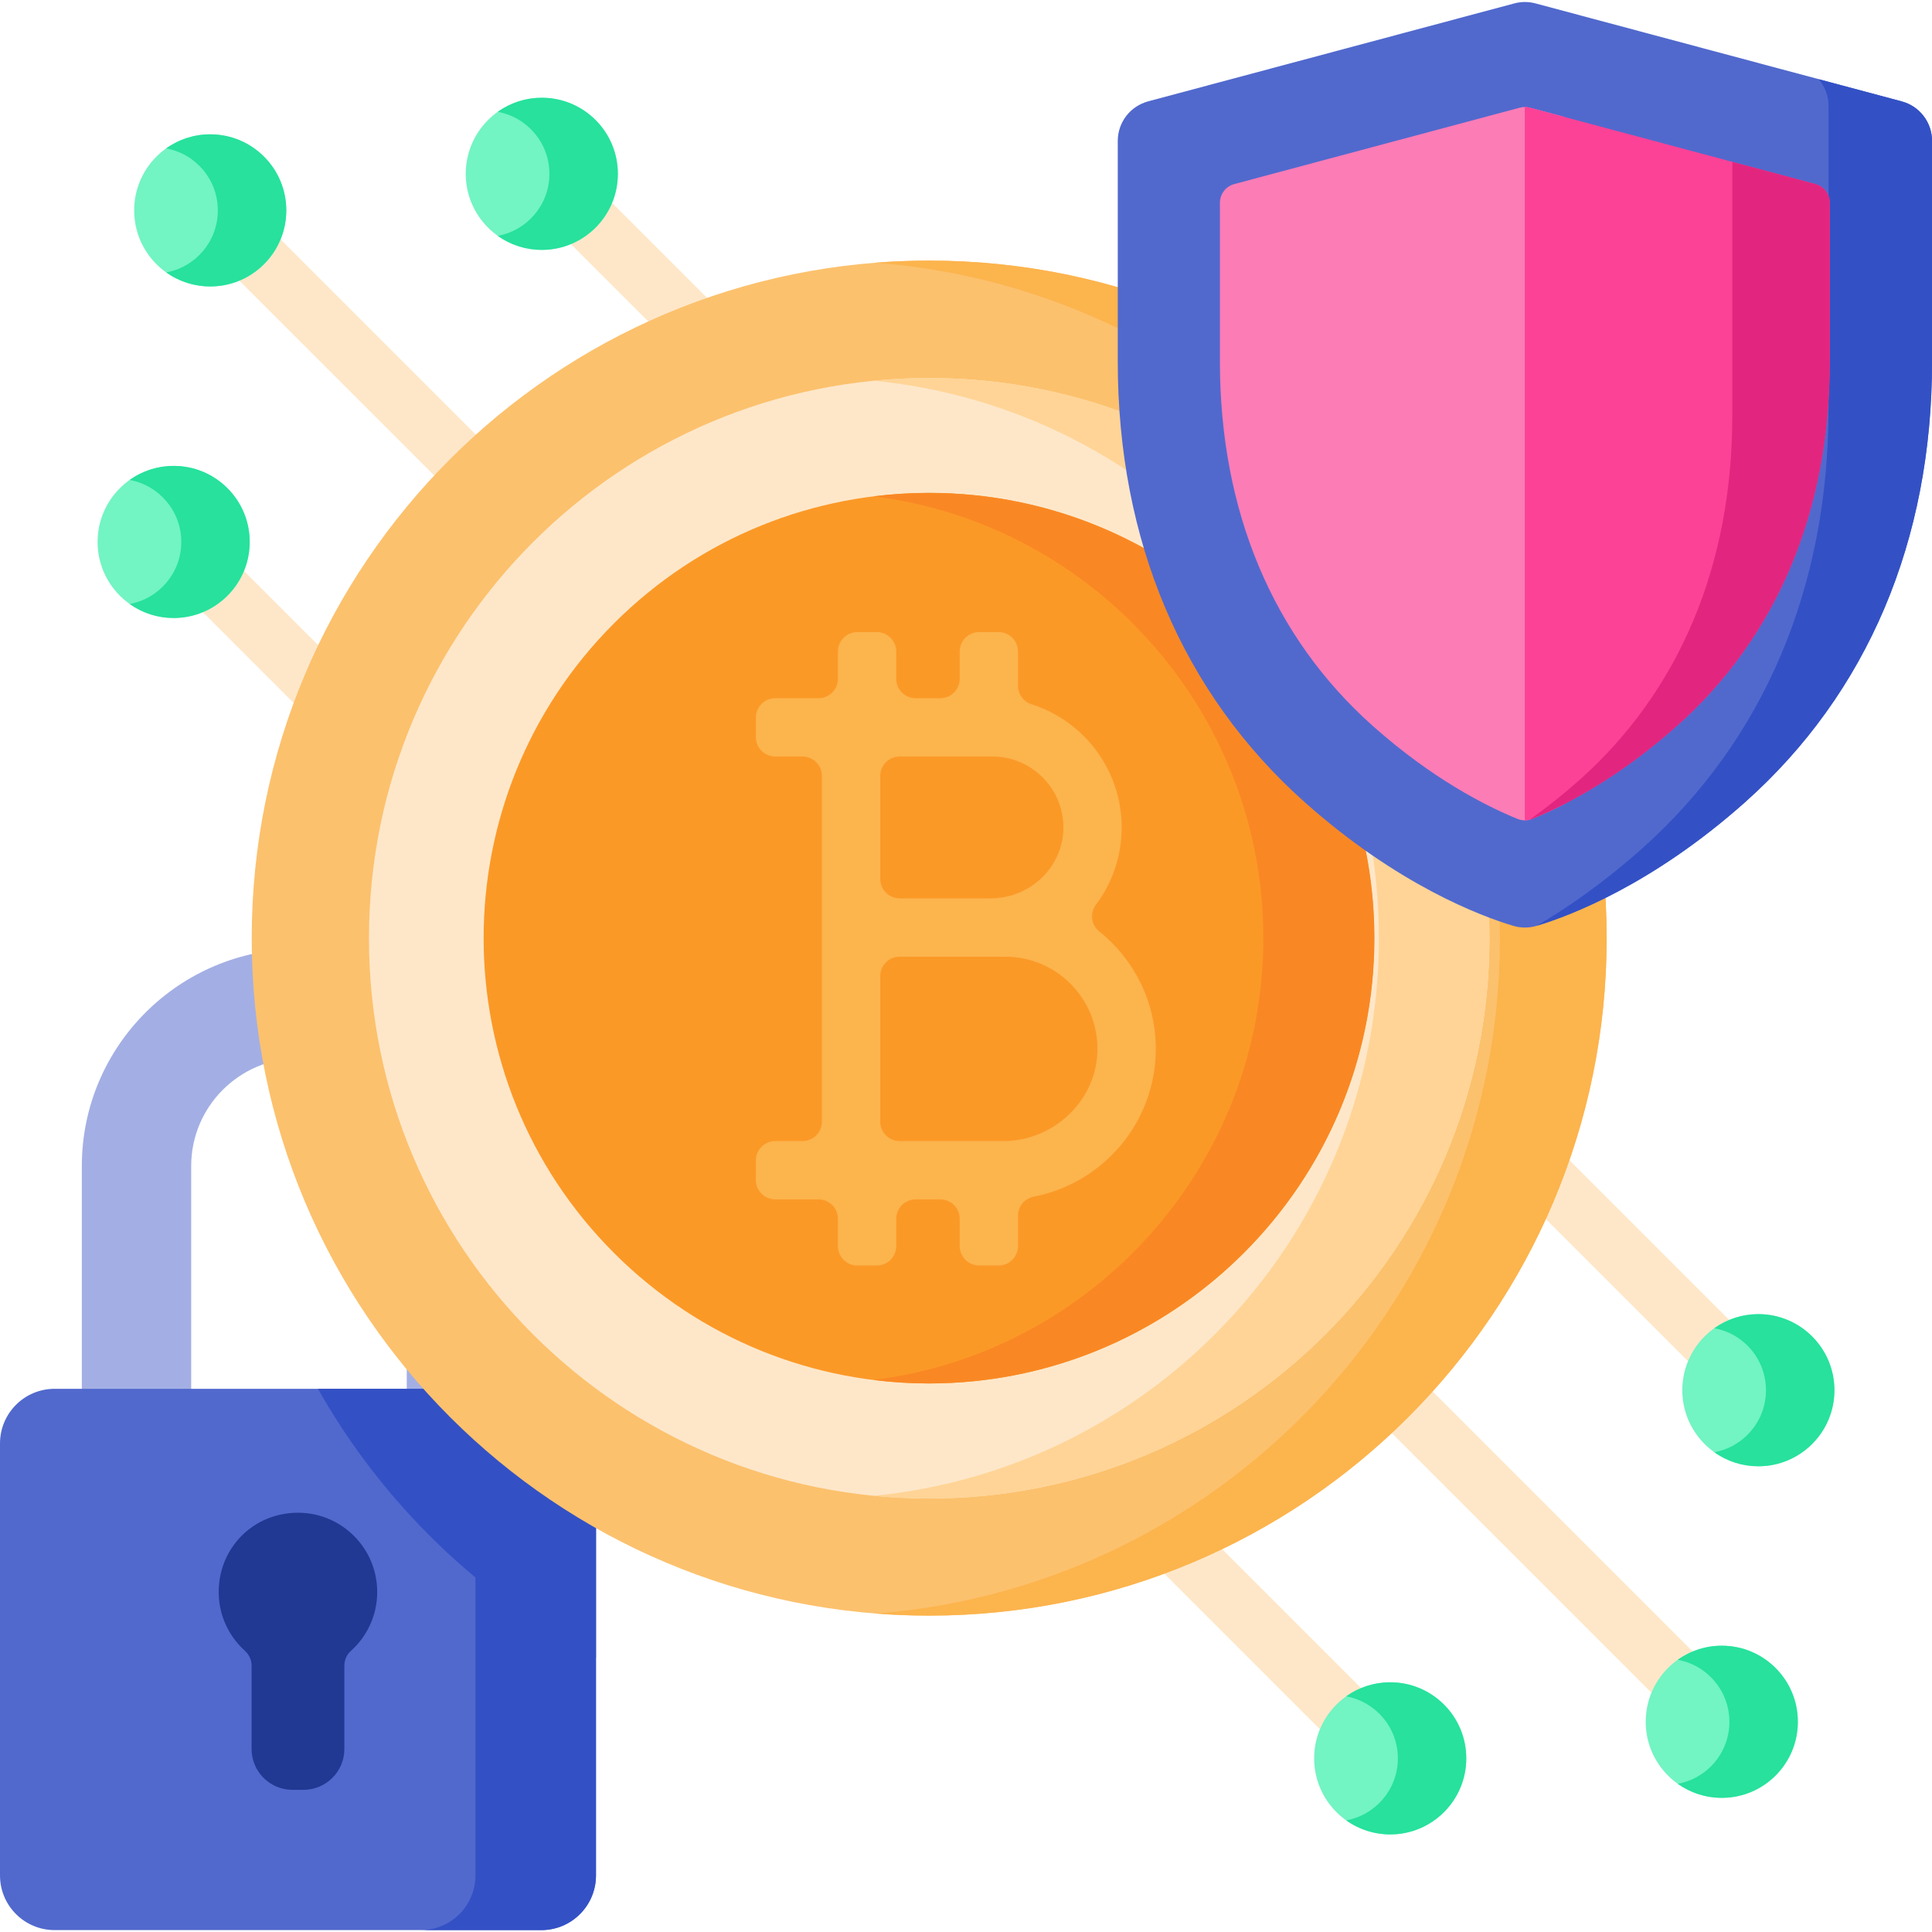 <svg width="45" height="45" viewBox="0 0 45 45" fill="none" xmlns="http://www.w3.org/2000/svg">
<g clip-path="url(#clip0_1583_23999)">
<path d="M39.124 39.805C39.035 39.805 38.947 39.788 38.864 39.754C38.782 39.719 38.707 39.669 38.644 39.606L5.382 6.344C5.255 6.216 5.185 6.044 5.185 5.864C5.186 5.685 5.257 5.513 5.384 5.386C5.511 5.259 5.683 5.187 5.863 5.187C6.042 5.186 6.215 5.257 6.342 5.383L39.605 38.646C39.7 38.741 39.764 38.862 39.79 38.993C39.817 39.125 39.803 39.262 39.752 39.386C39.7 39.51 39.613 39.616 39.502 39.691C39.39 39.765 39.259 39.805 39.124 39.805ZM39.928 32.035C39.839 32.035 39.75 32.017 39.668 31.983C39.586 31.949 39.511 31.899 39.448 31.836L13.23 5.618C13.103 5.49 13.033 5.318 13.033 5.138C13.034 4.959 13.105 4.787 13.232 4.66C13.359 4.533 13.531 4.461 13.711 4.461C13.89 4.461 14.063 4.531 14.19 4.658L40.408 30.875C40.503 30.971 40.568 31.091 40.594 31.223C40.62 31.355 40.607 31.491 40.555 31.616C40.504 31.74 40.417 31.846 40.305 31.92C40.194 31.995 40.062 32.035 39.928 32.035ZM31.354 40.609C31.265 40.609 31.176 40.591 31.094 40.557C31.012 40.523 30.937 40.473 30.874 40.41L4.615 14.15C4.488 14.023 4.418 13.851 4.418 13.671C4.418 13.491 4.49 13.319 4.617 13.192C4.744 13.066 4.916 12.994 5.095 12.993C5.275 12.993 5.447 13.064 5.575 13.19L31.834 39.449C31.929 39.544 31.994 39.665 32.02 39.797C32.046 39.929 32.033 40.065 31.981 40.19C31.93 40.314 31.843 40.42 31.731 40.494C31.62 40.569 31.488 40.609 31.354 40.609Z" fill="#FEE7C9"/>
<path d="M10.747 34.727C10.044 34.727 9.474 34.157 9.474 33.453V27.159C9.474 25.774 8.348 24.648 6.963 24.648C5.579 24.648 4.453 25.774 4.453 27.159V33.453C4.453 34.157 3.883 34.727 3.18 34.727C2.476 34.727 1.906 34.157 1.906 33.453V27.159C1.906 24.37 4.175 22.102 6.964 22.102C9.752 22.102 12.021 24.37 12.021 27.159V33.453C12.021 34.157 11.451 34.727 10.747 34.727Z" fill="#A3AFE4"/>
<path d="M13.882 33.621V43.683C13.882 44.386 13.312 44.956 12.608 44.956H1.273C0.57 44.956 0 44.386 0 43.683V33.621C0 32.917 0.57 32.348 1.273 32.348H12.608C13.312 32.348 13.882 32.917 13.882 33.621Z" fill="#5169CD"/>
<path d="M13.881 33.621V38.611C11.163 37.196 8.909 35.012 7.406 32.348H12.607C13.311 32.348 13.881 32.917 13.881 33.621Z" fill="#3351C5"/>
<path d="M13.881 33.621V43.682C13.881 44.386 13.311 44.956 12.608 44.956H9.801C10.504 44.956 11.074 44.386 11.074 43.682V33.621C11.074 32.917 10.504 32.348 9.801 32.348H12.608C13.311 32.348 13.881 32.917 13.881 33.621Z" fill="#3351C5"/>
<path d="M40.103 41.875C41.082 41.875 41.875 41.082 41.875 40.103C41.875 39.125 41.082 38.332 40.103 38.332C39.125 38.332 38.332 39.125 38.332 40.103C38.332 41.082 39.125 41.875 40.103 41.875Z" fill="#72F4C3"/>
<path d="M41.875 40.104C41.875 41.082 41.082 41.875 40.104 41.875C39.737 41.876 39.378 41.761 39.079 41.548C39.764 41.423 40.281 40.824 40.281 40.104C40.281 39.383 39.763 38.784 39.078 38.66C39.377 38.446 39.736 38.331 40.104 38.332C41.082 38.332 41.875 39.125 41.875 40.104Z" fill="#27E19D"/>
<path d="M4.896 6.672C5.875 6.672 6.668 5.879 6.668 4.9C6.668 3.922 5.875 3.129 4.896 3.129C3.918 3.129 3.125 3.922 3.125 4.9C3.125 5.879 3.918 6.672 4.896 6.672Z" fill="#72F4C3"/>
<path d="M6.668 4.901C6.668 5.879 5.875 6.672 4.897 6.672C4.53 6.672 4.171 6.558 3.872 6.345C4.556 6.22 5.074 5.621 5.074 4.901C5.074 4.18 4.556 3.581 3.871 3.457C4.17 3.243 4.529 3.128 4.897 3.129C5.875 3.129 6.668 3.922 6.668 4.901Z" fill="#27E19D"/>
<path d="M40.955 34.152C41.933 34.152 42.727 33.359 42.727 32.381C42.727 31.402 41.933 30.609 40.955 30.609C39.977 30.609 39.184 31.402 39.184 32.381C39.184 33.359 39.977 34.152 40.955 34.152Z" fill="#72F4C3"/>
<path d="M42.727 32.381C42.727 33.359 41.933 34.152 40.956 34.152C40.588 34.153 40.23 34.039 39.931 33.825C40.615 33.7 41.133 33.101 41.133 32.381C41.133 31.66 40.614 31.061 39.93 30.937C40.229 30.724 40.588 30.609 40.956 30.609C41.933 30.609 42.727 31.402 42.727 32.381Z" fill="#27E19D"/>
<path d="M12.619 5.82C13.597 5.82 14.39 5.027 14.39 4.049C14.39 3.07 13.597 2.277 12.619 2.277C11.641 2.277 10.848 3.07 10.848 4.049C10.848 5.027 11.641 5.82 12.619 5.82Z" fill="#72F4C3"/>
<path d="M14.391 4.049C14.391 5.027 13.598 5.82 12.62 5.82C12.252 5.821 11.894 5.707 11.595 5.493C12.279 5.368 12.797 4.769 12.797 4.049C12.797 3.329 12.278 2.729 11.594 2.605C11.893 2.391 12.252 2.277 12.62 2.277C13.598 2.277 14.391 3.07 14.391 4.049Z" fill="#27E19D"/>
<path d="M32.381 42.727C33.359 42.727 34.152 41.933 34.152 40.955C34.152 39.977 33.359 39.184 32.381 39.184C31.402 39.184 30.609 39.977 30.609 40.955C30.609 41.933 31.402 42.727 32.381 42.727Z" fill="#72F4C3"/>
<path d="M34.152 40.956C34.152 41.933 33.359 42.727 32.381 42.727C32.014 42.727 31.655 42.613 31.356 42.4C32.041 42.275 32.559 41.675 32.559 40.956C32.559 40.235 32.04 39.635 31.355 39.511C31.655 39.298 32.014 39.183 32.381 39.184C33.359 39.184 34.152 39.977 34.152 40.956Z" fill="#27E19D"/>
<path d="M4.045 14.394C5.023 14.394 5.816 13.601 5.816 12.623C5.816 11.645 5.023 10.852 4.045 10.852C3.067 10.852 2.273 11.645 2.273 12.623C2.273 13.601 3.067 14.394 4.045 14.394Z" fill="#72F4C3"/>
<path d="M5.816 12.623C5.816 13.601 5.023 14.394 4.045 14.394C3.678 14.395 3.32 14.281 3.02 14.068C3.705 13.943 4.223 13.343 4.223 12.623C4.223 11.903 3.704 11.303 3.02 11.179C3.319 10.966 3.678 10.851 4.045 10.852C5.023 10.851 5.816 11.645 5.816 12.623Z" fill="#27E19D"/>
<path d="M21.643 37.631C30.359 37.631 37.424 30.566 37.424 21.851C37.424 13.135 30.359 6.07 21.643 6.07C12.928 6.07 5.863 13.135 5.863 21.851C5.863 30.566 12.928 37.631 21.643 37.631Z" fill="#FCC16D"/>
<path d="M37.421 21.851C37.421 30.566 30.356 37.631 21.641 37.631C21.223 37.631 20.808 37.614 20.398 37.583C28.532 36.949 34.936 30.147 34.936 21.851C34.936 13.554 28.532 6.752 20.398 6.119C20.812 6.086 21.226 6.07 21.64 6.07C30.356 6.07 37.421 13.136 37.421 21.851Z" fill="#FCB44D"/>
<path d="M21.643 34.903C28.85 34.903 34.692 29.061 34.692 21.854C34.692 14.647 28.85 8.805 21.643 8.805C14.436 8.805 8.594 14.647 8.594 21.854C8.594 29.061 14.436 34.903 21.643 34.903Z" fill="#FEE7C9"/>
<path d="M34.691 21.854C34.691 29.06 28.849 34.902 21.642 34.902C21.208 34.902 20.779 34.881 20.355 34.84C26.957 34.193 32.117 28.626 32.117 21.854C32.117 15.081 26.957 9.514 20.355 8.868C20.779 8.826 21.208 8.805 21.642 8.805C28.849 8.805 34.691 14.647 34.691 21.854Z" fill="#FFD496"/>
<path d="M28.97 29.185C33.02 25.135 33.02 18.568 28.97 14.518C24.919 10.468 18.353 10.468 14.302 14.518C10.252 18.568 10.252 25.135 14.302 29.185C18.353 33.236 24.919 33.236 28.97 29.185Z" fill="#FB9927"/>
<path d="M32.013 21.852C32.013 27.57 27.36 32.223 21.642 32.223C21.204 32.223 20.771 32.195 20.348 32.142C25.457 31.504 29.425 27.132 29.425 21.852C29.425 16.57 25.457 12.2 20.348 11.561C20.771 11.508 21.204 11.48 21.642 11.48C27.36 11.48 32.013 16.132 32.013 21.852Z" fill="#F98824"/>
<path d="M25.601 21.692C25.412 21.54 25.383 21.265 25.528 21.07C25.917 20.552 26.127 19.921 26.126 19.273C26.126 17.93 25.243 16.791 24.027 16.404C23.936 16.375 23.856 16.318 23.799 16.24C23.742 16.163 23.712 16.069 23.712 15.973V15.175C23.712 15.116 23.7 15.057 23.677 15.002C23.654 14.947 23.621 14.897 23.579 14.855C23.537 14.813 23.487 14.78 23.432 14.757C23.377 14.734 23.318 14.723 23.259 14.723H22.806C22.747 14.723 22.688 14.734 22.633 14.757C22.578 14.78 22.528 14.813 22.486 14.855C22.444 14.897 22.411 14.947 22.388 15.002C22.365 15.057 22.353 15.116 22.353 15.175V15.81C22.353 15.869 22.342 15.928 22.319 15.983C22.296 16.038 22.263 16.088 22.221 16.13C22.179 16.172 22.129 16.206 22.074 16.228C22.019 16.251 21.96 16.263 21.901 16.263H21.328C21.268 16.263 21.209 16.251 21.154 16.228C21.1 16.206 21.05 16.172 21.008 16.13C20.966 16.088 20.932 16.038 20.91 15.983C20.887 15.928 20.875 15.869 20.875 15.81V15.175C20.875 15.116 20.863 15.057 20.841 15.002C20.818 14.947 20.785 14.897 20.742 14.855C20.701 14.813 20.651 14.78 20.596 14.757C20.541 14.734 20.482 14.723 20.422 14.723H19.97C19.91 14.723 19.851 14.734 19.796 14.757C19.741 14.78 19.692 14.813 19.649 14.855C19.607 14.897 19.574 14.947 19.551 15.002C19.529 15.057 19.517 15.116 19.517 15.175V15.81C19.517 15.869 19.505 15.928 19.483 15.983C19.46 16.038 19.426 16.088 19.384 16.13C19.342 16.172 19.292 16.206 19.238 16.228C19.183 16.251 19.124 16.263 19.064 16.263H18.058C17.999 16.263 17.94 16.274 17.885 16.297C17.83 16.32 17.78 16.353 17.738 16.395C17.696 16.437 17.663 16.487 17.64 16.542C17.617 16.597 17.605 16.656 17.605 16.715V17.168C17.605 17.228 17.617 17.287 17.64 17.341C17.663 17.396 17.696 17.446 17.738 17.488C17.78 17.53 17.83 17.564 17.885 17.586C17.94 17.609 17.999 17.621 18.058 17.621H18.691C18.751 17.621 18.81 17.633 18.865 17.655C18.92 17.678 18.97 17.711 19.012 17.753C19.053 17.796 19.087 17.845 19.11 17.9C19.132 17.955 19.144 18.014 19.144 18.074V26.125C19.144 26.184 19.132 26.243 19.11 26.298C19.087 26.353 19.053 26.403 19.012 26.445C18.97 26.487 18.92 26.52 18.865 26.543C18.81 26.566 18.751 26.578 18.691 26.578H18.058C17.999 26.578 17.94 26.589 17.885 26.612C17.83 26.635 17.78 26.668 17.738 26.71C17.696 26.752 17.663 26.802 17.64 26.857C17.617 26.912 17.605 26.971 17.605 27.03V27.483C17.605 27.543 17.617 27.602 17.64 27.656C17.663 27.711 17.696 27.761 17.738 27.803C17.78 27.845 17.83 27.879 17.885 27.901C17.94 27.924 17.999 27.936 18.058 27.936H19.064C19.124 27.936 19.183 27.948 19.238 27.97C19.292 27.993 19.342 28.026 19.384 28.068C19.426 28.11 19.46 28.16 19.483 28.215C19.505 28.27 19.517 28.329 19.517 28.389V29.023C19.517 29.083 19.529 29.142 19.551 29.196C19.574 29.251 19.607 29.301 19.649 29.343C19.692 29.385 19.741 29.419 19.796 29.442C19.851 29.464 19.91 29.476 19.97 29.476H20.422C20.482 29.476 20.541 29.464 20.596 29.442C20.651 29.419 20.701 29.385 20.742 29.343C20.785 29.301 20.818 29.251 20.841 29.196C20.863 29.142 20.875 29.083 20.875 29.023V28.389C20.875 28.329 20.887 28.27 20.91 28.215C20.932 28.16 20.966 28.11 21.008 28.068C21.05 28.026 21.1 27.993 21.154 27.97C21.209 27.948 21.268 27.936 21.328 27.936H21.901C21.96 27.936 22.019 27.948 22.074 27.97C22.129 27.993 22.179 28.026 22.221 28.068C22.263 28.11 22.296 28.16 22.319 28.215C22.342 28.27 22.353 28.329 22.353 28.389V29.023C22.353 29.083 22.365 29.142 22.388 29.196C22.411 29.251 22.444 29.301 22.486 29.343C22.528 29.385 22.578 29.419 22.633 29.442C22.688 29.464 22.747 29.476 22.806 29.476H23.259C23.318 29.476 23.377 29.464 23.432 29.442C23.487 29.419 23.537 29.385 23.579 29.343C23.621 29.301 23.654 29.251 23.677 29.196C23.7 29.142 23.712 29.083 23.712 29.023V28.316C23.712 28.21 23.748 28.109 23.815 28.028C23.883 27.947 23.976 27.892 24.079 27.872C25.695 27.561 26.921 26.136 26.921 24.43C26.921 23.323 26.405 22.335 25.601 21.692ZM23.116 17.621C24.048 17.621 24.802 18.397 24.767 19.337C24.733 20.23 23.97 20.924 23.076 20.924H20.955C20.896 20.924 20.837 20.913 20.782 20.89C20.727 20.867 20.677 20.834 20.635 20.792C20.593 20.75 20.559 20.7 20.537 20.645C20.514 20.59 20.502 20.531 20.502 20.472V18.074C20.502 18.014 20.514 17.955 20.537 17.9C20.559 17.845 20.593 17.796 20.635 17.753C20.677 17.711 20.727 17.678 20.782 17.655C20.837 17.633 20.896 17.621 20.955 17.621H23.116ZM23.366 26.578H20.955C20.896 26.578 20.837 26.566 20.782 26.543C20.727 26.52 20.677 26.487 20.635 26.445C20.593 26.403 20.559 26.353 20.537 26.298C20.514 26.243 20.502 26.184 20.502 26.125V22.735C20.502 22.676 20.514 22.617 20.537 22.562C20.559 22.507 20.593 22.457 20.635 22.415C20.677 22.373 20.727 22.34 20.782 22.317C20.837 22.294 20.896 22.283 20.955 22.283H23.415C24.587 22.283 25.543 23.226 25.562 24.393C25.583 25.595 24.568 26.578 23.366 26.578Z" fill="#FCB44D"/>
<path d="M35.272 0.079L26.741 2.361C26.539 2.416 26.36 2.535 26.232 2.701C26.104 2.868 26.035 3.072 26.035 3.281V8.424C26.035 12.591 27.538 16.146 30.394 18.689C32.557 20.614 34.487 21.337 35.245 21.564C35.423 21.618 35.612 21.618 35.79 21.564C36.549 21.337 38.478 20.614 40.641 18.689C43.498 16.146 45.001 12.591 45.001 8.424V3.281C45.001 2.85 44.711 2.473 44.294 2.361L35.764 0.079C35.603 0.036 35.433 0.036 35.272 0.079Z" fill="#5169CD"/>
<path d="M45.001 3.282V8.424C45.001 12.59 43.499 16.146 40.642 18.688C38.481 20.612 36.553 21.336 35.793 21.563C36.527 21.133 37.359 20.553 38.231 19.778C41.088 17.234 42.59 13.68 42.59 9.512V2.466C42.591 2.237 42.508 2.016 42.358 1.844L44.295 2.362C44.498 2.416 44.677 2.535 44.804 2.702C44.932 2.868 45.001 3.072 45.001 3.282Z" fill="#3351C5"/>
<path d="M36.422 2.719V18.735C36.182 18.858 35.938 18.97 35.689 19.073C35.578 19.118 35.454 19.118 35.343 19.073C34.601 18.77 33.352 18.135 31.976 16.909C29.645 14.835 28.414 11.901 28.414 8.422V4.724C28.414 4.625 28.447 4.528 28.508 4.448C28.568 4.369 28.654 4.313 28.75 4.287L35.399 2.508C35.476 2.487 35.557 2.487 35.633 2.508L36.422 2.719Z" fill="#FC7CB6"/>
<path d="M42.618 4.724V8.422C42.618 11.901 41.386 14.835 39.056 16.909C37.68 18.134 36.431 18.769 35.689 19.073C35.634 19.095 35.575 19.107 35.516 19.107V2.492C35.555 2.492 35.594 2.498 35.632 2.508L42.282 4.287C42.378 4.312 42.463 4.369 42.524 4.448C42.585 4.527 42.618 4.624 42.618 4.724Z" fill="#FB4297"/>
<path d="M42.62 4.725V8.423C42.62 11.901 41.387 14.836 39.058 16.909C37.681 18.135 36.433 18.77 35.69 19.073C35.671 19.082 35.65 19.088 35.629 19.092C36.032 18.805 36.419 18.497 36.788 18.168C39.117 16.093 40.349 13.159 40.349 9.68V3.77L42.284 4.287C42.38 4.313 42.465 4.37 42.526 4.449C42.587 4.528 42.62 4.625 42.62 4.725Z" fill="#E2267F"/>
<path d="M8.786 37.081C8.786 35.962 7.792 35.076 6.64 35.258C5.819 35.388 5.2 36.038 5.106 36.864C5.034 37.493 5.28 38.066 5.702 38.448C5.8 38.537 5.86 38.66 5.86 38.791V40.737C5.86 41.263 6.286 41.689 6.812 41.689H7.068C7.594 41.689 8.021 41.263 8.021 40.737V38.799C8.021 38.669 8.072 38.543 8.169 38.457C8.547 38.119 8.786 37.628 8.786 37.081Z" fill="#213993"/>
</g>
<defs>
<clipPath id="clip0_1583_23999">
<rect width="45" height="45" fill="white"/>
</clipPath>
</defs>
</svg>
